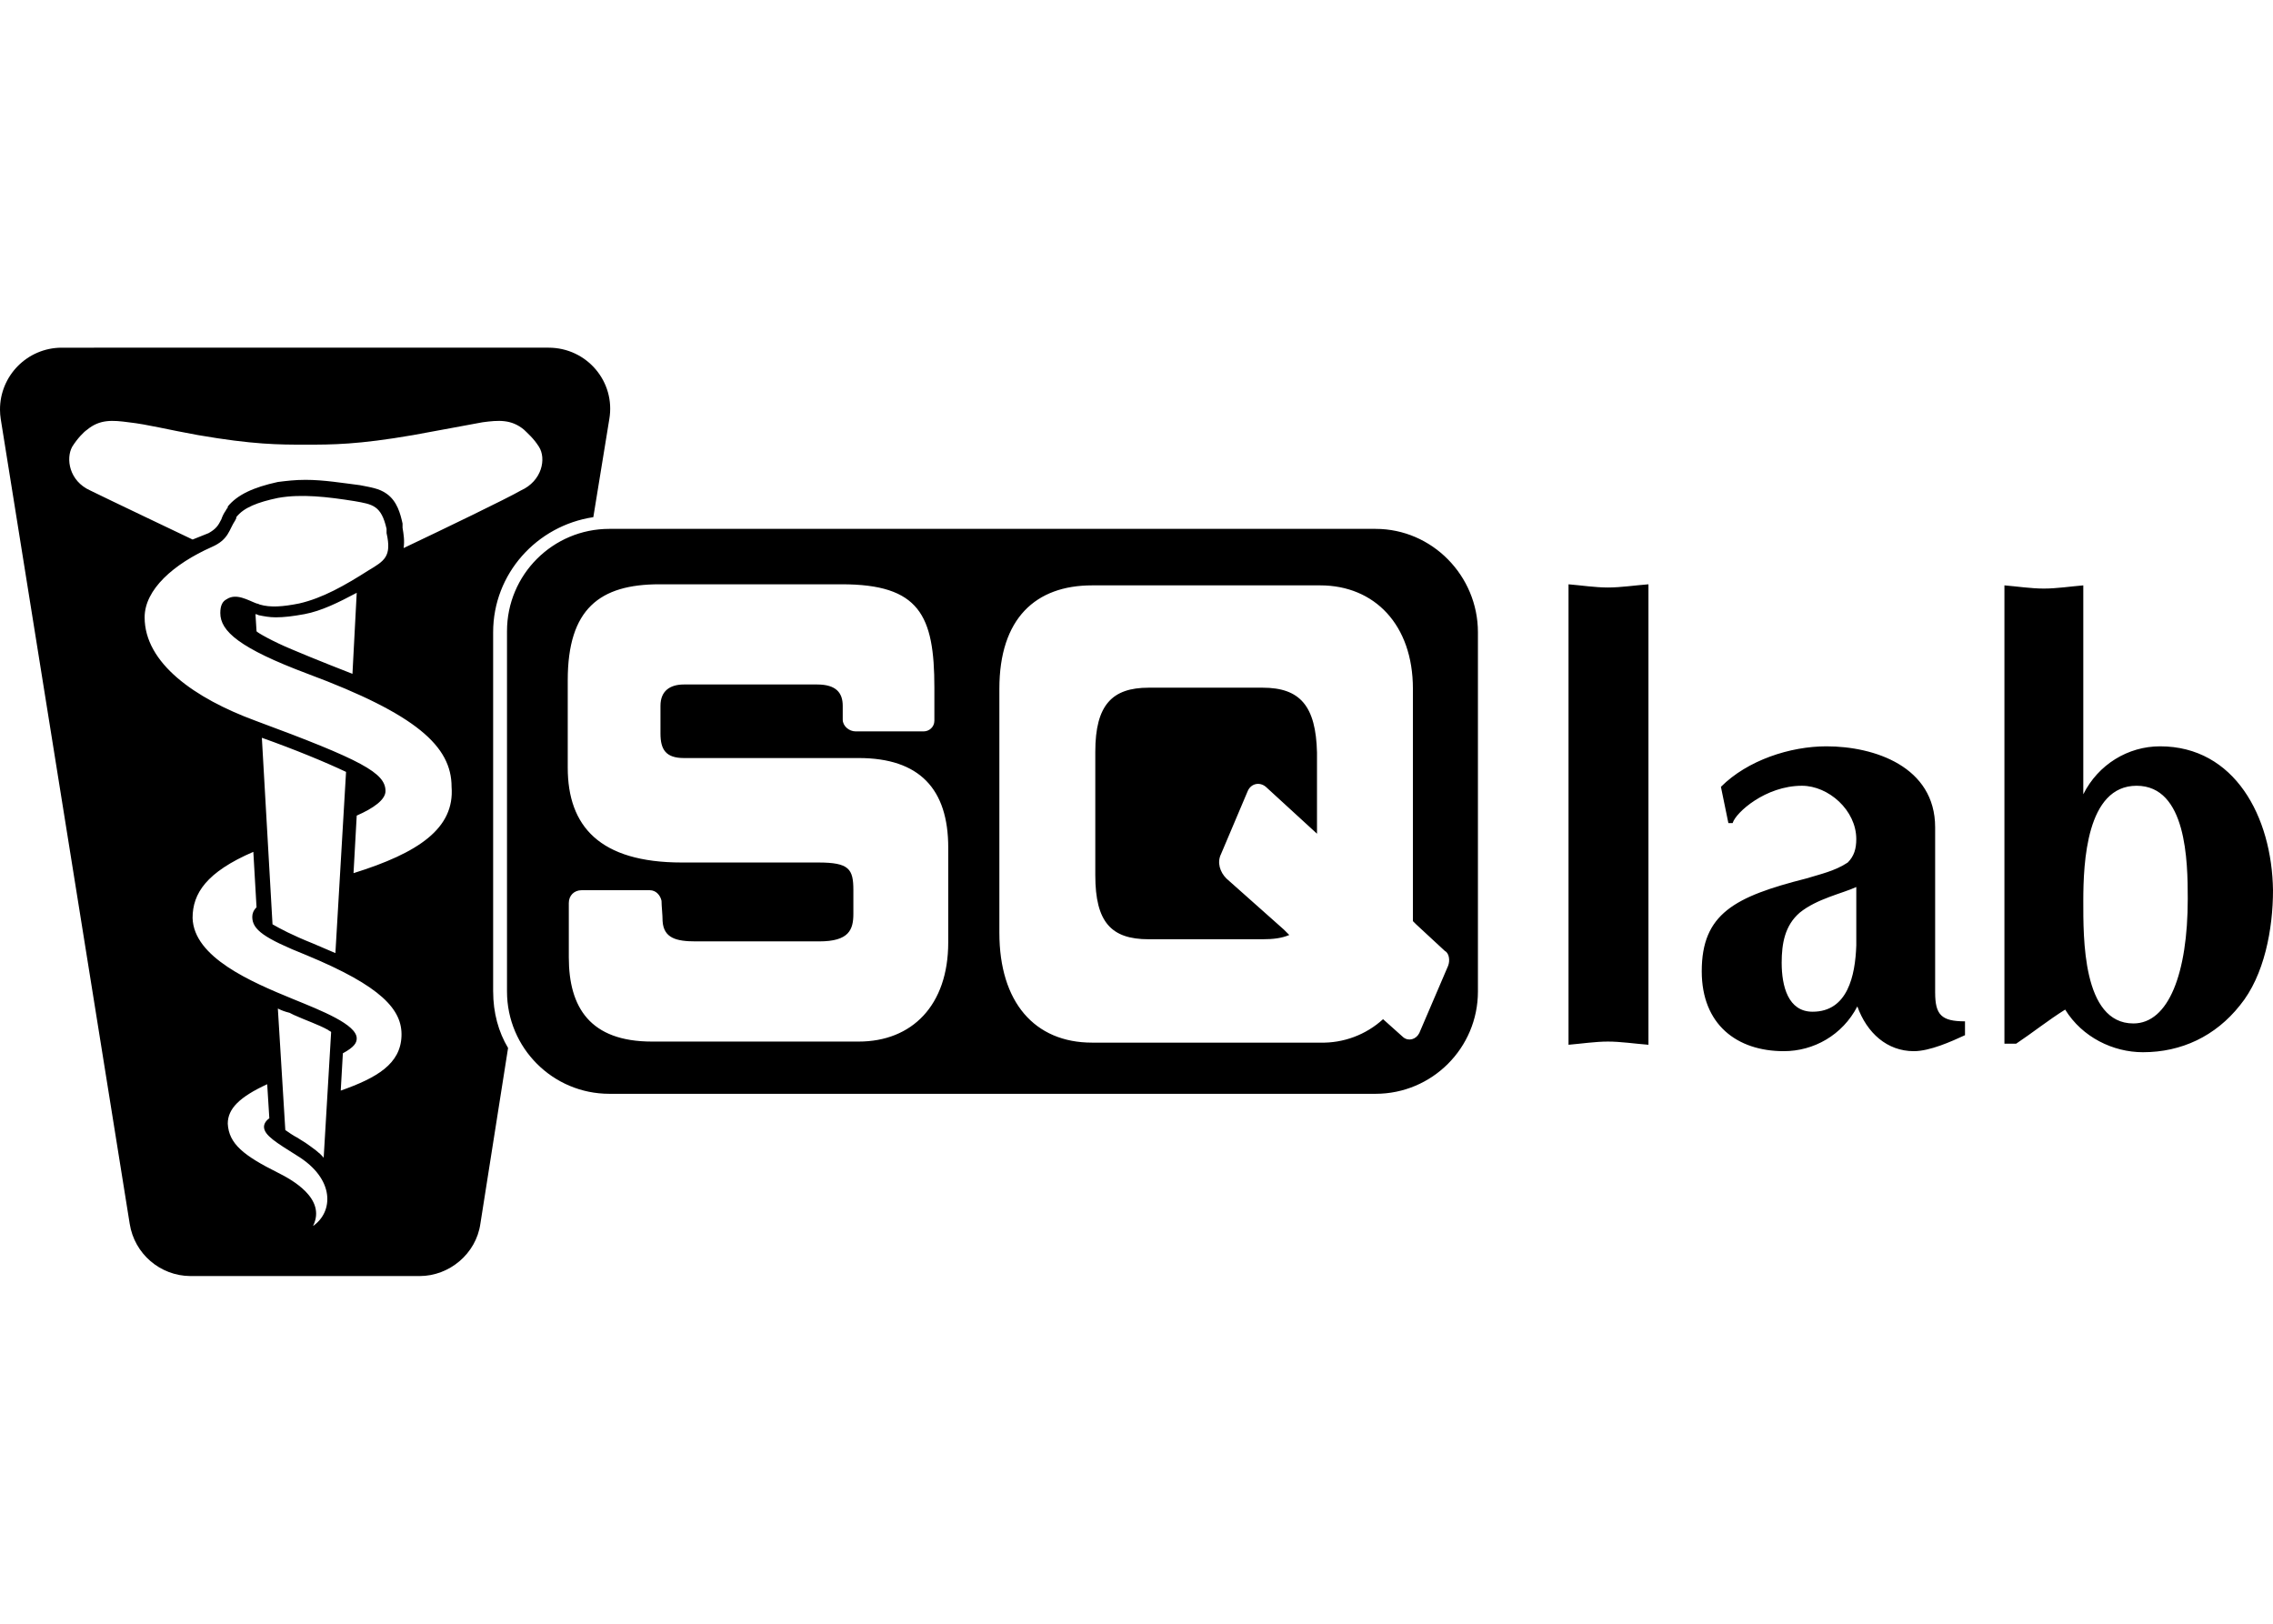 <?xml version="1.0" encoding="UTF-8"?><svg id="Ebene_1" xmlns="http://www.w3.org/2000/svg" width="224" height="160" viewBox="0 0 224 160"><path d="M124.43,67.764h-11.238c-3.571,0-5.252,1.681-5.252,6.302v12.184c0,4.621,1.575,6.302,5.252,6.302h11.238c1.05,0,1.891-.105,2.626-.42l-.525-.525-5.672-5.042c-.63-.63-.945-1.575-.525-2.416l2.626-6.197c.315-.735,1.155-.945,1.786-.42l5.042,4.621v-7.982c-.105-4.621-1.681-6.407-5.357-6.407M142.706,95.177l-2.836,6.617c-.315.63-1.05.84-1.575.42l-1.996-1.786c-1.689,1.543-3.91,2.371-6.197,2.311h-22.477c-5.672,0-9.138-3.991-9.138-10.818v-24.052c0-6.932,3.571-10.188,9.138-10.188h22.477c5.357,0,9.138,3.886,9.138,10.188v22.897l.315.315,2.836,2.626c.42.21.525.945.315,1.47h0ZM93.446,92.866c0,6.197-3.571,9.768-8.823,9.768h-20.376c-6.092,0-8.192-3.361-8.192-8.297v-5.357c0-.735.525-1.26,1.26-1.26h6.722c.63,0,1.05.525,1.155,1.05,0,.525.105,1.365.105,1.996.105,1.681,1.365,1.996,3.256,1.996h12.184c2.941,0,3.361-1.155,3.361-2.731v-2.311c0-2.101-.42-2.731-3.466-2.731h-13.444c-8.087,0-11.238-3.571-11.238-9.348v-8.613c0-7.037,3.151-9.453,9.033-9.453h17.96c7.667,0,9.138,3.046,9.138,10.188v3.256c0,.63-.525,1.05-1.05,1.05h-6.722c-.63,0-1.26-.525-1.26-1.155v-1.365c0-1.26-.63-2.101-2.521-2.101h-13.129c-1.365,0-2.311.63-2.311,2.101v2.731c0,1.575.525,2.416,2.311,2.416h17.225c5.987,0,8.823,3.046,8.823,8.823v9.348h0ZM135.564,52.114H60.047c-5.569,0-10.083,4.514-10.083,10.083v35.501c0,5.567,4.516,10.083,10.083,10.083h75.517c5.567,0,10.083-4.516,10.083-10.083v-35.395c0-5.567-4.516-10.188-10.083-10.188h0ZM162.452,57.576c-1.365.105-2.731.315-3.991.315s-2.626-.21-3.886-.315v45.373c1.26-.105,2.626-.315,3.886-.315s2.626.21,3.991.315v-45.373ZM182.933,93.181c-.105,2.941-.84,6.512-4.306,6.512-2.416,0-3.046-2.521-3.046-4.831,0-1.891.315-3.676,1.786-4.936,1.681-1.365,4.201-1.891,5.567-2.521v5.777h0ZM190.705,97.803v-16.28c0-5.987-5.987-7.982-10.713-7.982-3.571,0-7.772,1.365-10.398,3.991l.735,3.571h.42c.315-1.05,3.256-3.676,6.827-3.676,2.626,0,5.357,2.416,5.357,5.252,0,.945-.21,1.681-.84,2.311-1.26.84-2.731,1.155-4.096,1.575-7.037,1.786-10.293,3.466-10.293,9.138,0,5.252,3.466,7.877,8.087,7.877,2.941,0,5.777-1.575,7.247-4.411.945,2.626,2.941,4.411,5.567,4.411,1.575,0,3.676-.945,5.042-1.575v-1.365c-2.311,0-2.941-.63-2.941-2.836ZM210.241,100.849c-5.042,0-4.936-8.508-4.936-12.079,0-3.781.315-11.343,5.252-11.343s5.042,7.457,5.042,11.133c0,7.352-1.891,12.289-5.357,12.289M212.867,73.541c-3.151,0-6.092,1.786-7.562,4.726v-20.586c-1.26.105-2.626.315-3.886.315s-2.626-.21-3.886-.315v45.163h1.155c1.575-1.05,3.151-2.311,4.831-3.361,1.681,2.731,4.726,4.201,7.667,4.201,3.781,0,7.142-1.575,9.558-4.621,2.416-2.941,3.256-7.562,3.256-11.343-.105-7.247-3.781-14.179-11.133-14.179M39.776,54.005c.105-.735,0-1.365-.105-1.996v-.42c-.21-.945-.525-2.206-1.575-2.941-.735-.525-1.575-.63-2.626-.84-1.681-.21-3.571-.525-5.357-.525-1.05,0-1.891.105-2.731.21-2.416.525-3.991,1.26-4.936,2.416v.105c-.105.105-.21.315-.21.315-.181.258-.323.541-.42.84-.315.63-.525.945-1.26,1.365l-1.575.63s-8.823-4.201-10.083-4.831c-2.101-.945-2.416-3.151-1.786-4.306.525-.84,1.155-1.47,1.47-1.681,1.26-1.05,2.521-.945,4.096-.735,1.891.21,3.886.735,6.827,1.26,5.462.945,7.982.945,10.608.945s5.146,0,10.608-.945c2.941-.525,5.042-.945,6.827-1.26,1.575-.21,2.836-.315,4.096.735.315.315.945.84,1.47,1.681.735,1.155.315,3.361-1.786,4.306-1.47.84-7.352,3.676-11.553,5.672h0ZM35.154,58.416l-.42,7.982s-3.781-1.47-5.987-2.416c-1.786-.735-3.466-1.681-3.466-1.786l-.105-1.681c.105,0,.315.105.315.105.525.105,1.05.21,1.681.21.84,0,1.681-.105,2.836-.315,1.681-.315,3.361-1.155,5.146-2.101h0ZM34.839,86.039l.315-5.672c1.681-.735,2.836-1.575,2.836-2.416,0-1.786-2.311-3.046-12.814-6.932-5.987-2.206-10.923-5.672-10.923-10.188,0-2.731,2.836-5.252,6.617-6.932,1.681-.735,1.681-1.681,2.311-2.626l.105-.21v-.105c.735-.945,2.101-1.47,4.096-1.891,2.311-.42,4.936-.105,7.562.315,1.786.315,2.626.42,3.151,2.731v.42c.525,2.311-.21,2.731-1.786,3.676-2.311,1.47-4.516,2.731-6.827,3.256-1.575.315-2.836.42-3.886.105,0,0-.21-.105-.315-.105-.84-.315-1.996-1.05-2.941-.42-.42.21-.63.63-.63,1.365,0,1.786,1.891,3.466,8.613,5.987,10.713,3.991,14.179,7.142,14.179,11.133.315,4.096-3.256,6.512-9.663,8.508h0ZM25.806,72.7c3.256,1.155,6.302,2.416,8.297,3.361l-1.05,17.855-2.206-.945c-2.101-.84-3.256-1.47-3.991-1.891l-1.05-18.38h0ZM39.566,102.109c-.105,2.731-2.416,4.096-5.987,5.357l.21-3.676c1.155-.63,1.365-1.05,1.365-1.47,0-1.365-3.466-2.731-6.302-3.886-4.096-1.681-9.768-4.096-9.873-7.982,0-2.416,1.365-4.516,5.987-6.512l.315,5.462c-.315.315-.42.63-.42.945,0,1.26,1.155,2.101,5.357,3.781,7.352,3.046,9.453,5.357,9.348,7.982h0ZM31.898,114.083c-.42-.525-1.05-.945-1.786-1.47-.315-.21-.525-.315-.84-.525-.42-.21-.84-.525-1.155-.735l-.735-11.973c.42.21.735.315,1.155.42l.42.21c1.155.525,2.416.945,3.361,1.47.105.105.21.105.315.21l-.735,12.394ZM30.848,120.805c1.365-2.731-2.206-4.621-3.466-5.252-3.361-1.681-4.831-2.836-4.936-4.831,0-1.47,1.155-2.626,3.886-3.886l.21,3.361c-.315.21-.525.525-.525.84,0,.84,1.26,1.575,3.256,2.836,3.781,2.311,3.571,5.567,1.575,6.932h0ZM48.598,97.698v-35.395c0-5.777,4.306-10.503,9.873-11.343l1.575-9.663c.63-3.676-2.206-7.037-5.987-7.037H6.061C2.696,34.276-.017,37.018,0,40.382c.002.306.026.612.074.914l12.709,79.298c.464,2.951,2.999,5.131,5.987,5.146h22.582c2.941,0,5.567-2.206,5.987-5.146l2.731-17.33c-.945-1.575-1.47-3.466-1.47-5.567h0Z" stroke-width="0"/></svg>